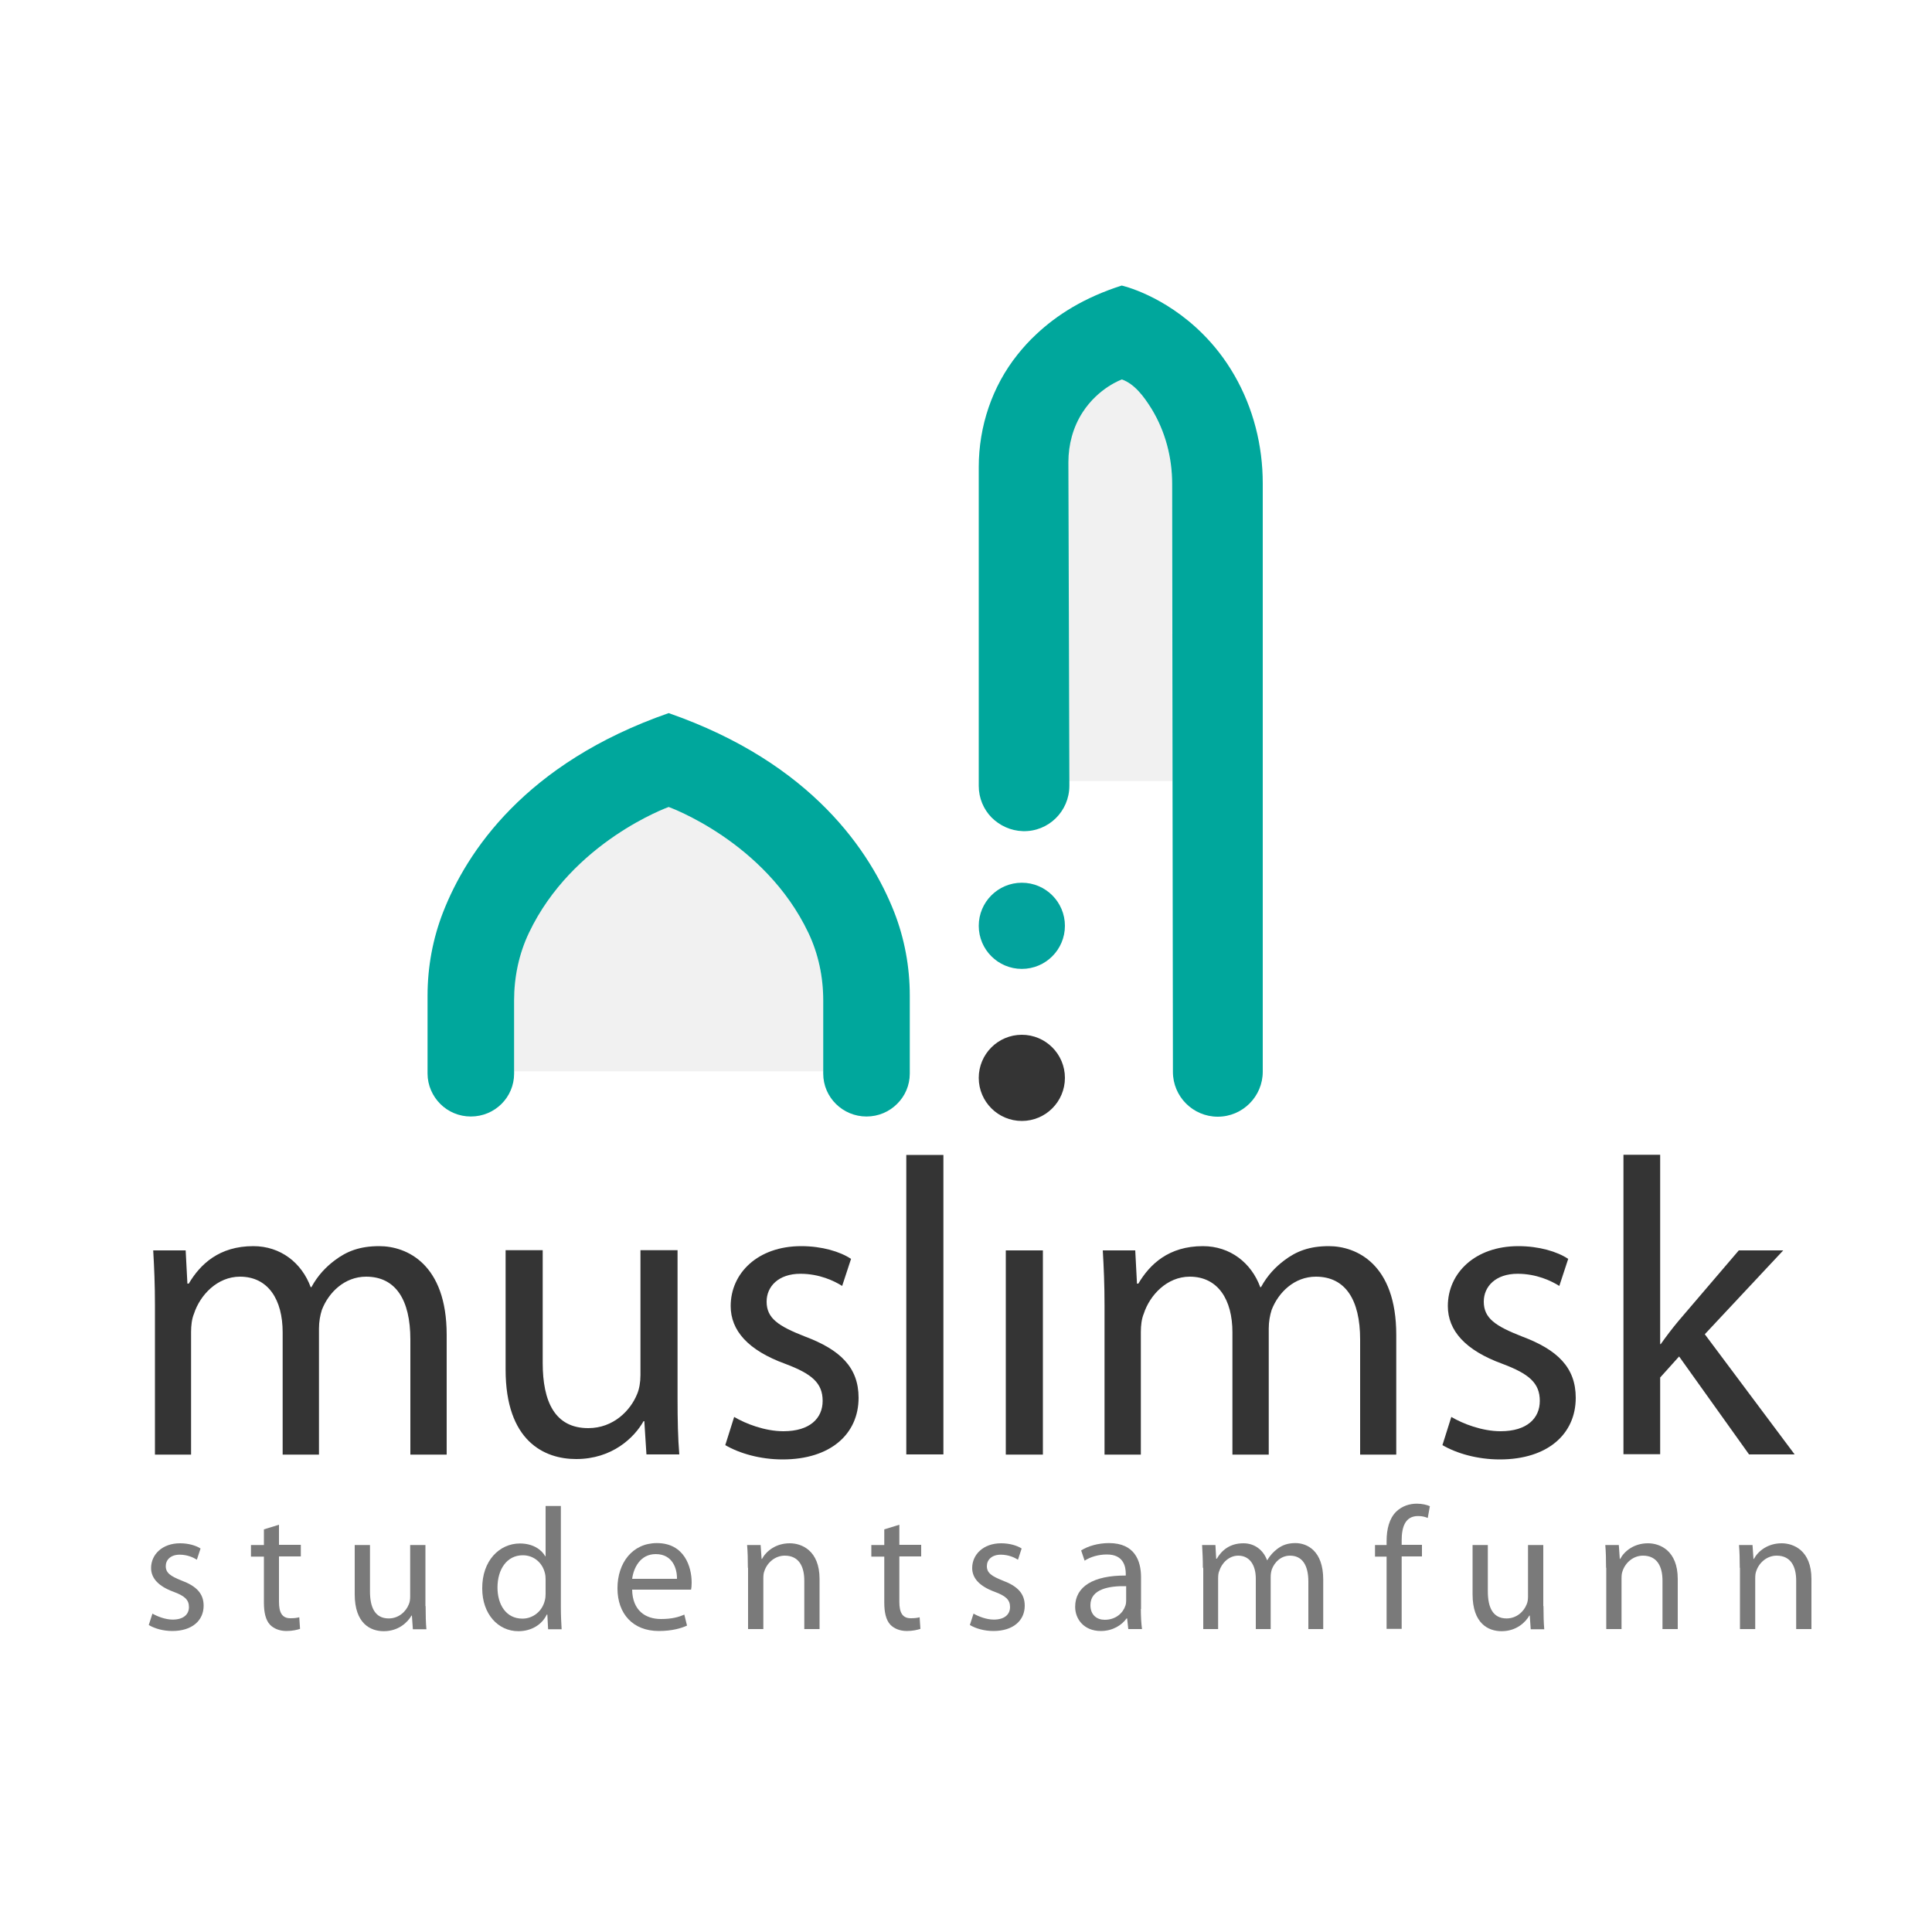 <?xml version="1.0" encoding="utf-8"?>
<!-- Generator: Adobe Illustrator 27.1.1, SVG Export Plug-In . SVG Version: 6.00 Build 0)  -->
<svg version="1.1" id="Layer_1" xmlns="http://www.w3.org/2000/svg" xmlns:xlink="http://www.w3.org/1999/xlink" x="0px" y="0px"
	 viewBox="0 0 1000 1000" style="enable-background:new 0 0 1000 1000;" xml:space="preserve">
<style type="text/css">
	.st0{fill:#F1F1F1;}
	.st1{fill:#343434;}
	.st2{fill:#7A7A7A;}
	.st3{fill:#03A39D;}
	.st4{fill:#00A79C;}
</style>
<g>
	<path class="st0" d="M426.1,517.8v36.7h-160v-36.7c0-12.1,2.5-24.1,7.7-35c22.5-47.3,72.3-65.1,72.3-65.1s49.8,17.8,72.3,65.1
		C423.6,493.7,426.1,505.7,426.1,517.8z"/>
	<path class="st0" d="M606.8,404.3h-53.4l-0.5-165.2c0-9.1,2.4-18.1,7.3-25.7c8.3-12.9,20.4-17.1,20.4-17.1
		c6.4,2.3,11.3,8.5,15.4,15.3c7.1,11.7,10.6,25.1,10.6,38.8L606.8,404.3z"/>
	<path class="st1" d="M80.2,675.8c0-11.1-0.4-19.9-0.9-28.6h16.8l0.9,17.2h0.7c5.9-10,15.7-19.4,33.4-19.4
		c14.2,0,25.1,8.7,29.7,21.2h0.4c3.3-6.1,7.6-10.5,12-13.8c6.3-4.8,13.1-7.4,23.1-7.4c14.2,0,34.9,9.2,34.9,45.9v62h-18.8v-59.6
		c0-20.5-7.6-32.5-22.9-32.5c-11.1,0-19.4,8.1-22.9,17.2c-0.9,2.8-1.5,6.1-1.5,9.6v65.3h-18.8v-63.3c0-16.8-7.4-28.8-22.1-28.8
		c-11.8,0-20.7,9.6-23.8,19.2c-1.1,2.6-1.5,6.1-1.5,9.4v63.5H80.2V675.8z"/>
	<path class="st1" d="M350.7,723.8c0,11.1,0.2,20.7,0.9,29h-17l-1.1-17.2h-0.4c-4.8,8.5-16.2,19.6-34.9,19.6
		c-16.6,0-36.5-9.4-36.5-46.3v-61.8h19.2v58.3c0,20.1,6.3,33.8,23.6,33.8c12.9,0,21.8-9,25.3-17.7c1.1-2.6,1.7-6.1,1.7-9.8v-64.6
		h19.2V723.8z"/>
	<path class="st1" d="M380,733.4c5.9,3.5,15.9,7.4,25.5,7.4c13.8,0,20.3-6.8,20.3-15.7c0-9.2-5.5-14-19.4-19.2
		c-19.2-7-28.2-17.2-28.2-29.9c0-17,14-31,36.5-31c10.7,0,20.1,2.8,25.8,6.6l-4.6,14c-4.1-2.6-11.8-6.3-21.6-6.3
		c-11.4,0-17.5,6.6-17.5,14.4c0,8.7,6.1,12.7,19.9,18.1c18.1,6.8,27.7,15.9,27.7,31.7c0,18.8-14.6,31.9-39.3,31.9
		c-11.6,0-22.3-3.1-29.7-7.4L380,733.4z"/>
	<path class="st1" d="M469.1,597.8h19.2v155h-19.2V597.8z"/>
	<path class="st1" d="M520.6,752.9V647.2h19.2v105.7H520.6z"/>
	<path class="st1" d="M571.7,675.8c0-11.1-0.4-19.9-0.9-28.6h16.8l0.9,17.2h0.7c5.9-10,15.7-19.4,33.4-19.4
		c14.2,0,25.1,8.7,29.7,21.2h0.4c3.3-6.1,7.6-10.5,12-13.8c6.3-4.8,13.1-7.4,23.1-7.4c14.2,0,34.9,9.2,34.9,45.9v62H704v-59.6
		c0-20.5-7.6-32.5-22.9-32.5c-11.1,0-19.4,8.1-22.9,17.2c-0.9,2.8-1.5,6.1-1.5,9.6v65.3h-18.8v-63.3c0-16.8-7.4-28.8-22.1-28.8
		c-11.8,0-20.7,9.6-23.8,19.2c-1.1,2.6-1.5,6.1-1.5,9.4v63.5h-18.8V675.8z"/>
	<path class="st1" d="M751.2,733.4c5.9,3.5,15.9,7.4,25.5,7.4c13.8,0,20.3-6.8,20.3-15.7c0-9.2-5.5-14-19.4-19.2
		c-19.2-7-28.2-17.2-28.2-29.9c0-17,14-31,36.5-31c10.7,0,20.1,2.8,25.8,6.6l-4.6,14c-4.1-2.6-11.8-6.3-21.6-6.3
		c-11.4,0-17.5,6.6-17.5,14.4c0,8.7,6.1,12.7,19.9,18.1c18.1,6.8,27.7,15.9,27.7,31.7c0,18.8-14.6,31.9-39.3,31.9
		c-11.6,0-22.3-3.1-29.7-7.4L751.2,733.4z"/>
	<path class="st1" d="M859.2,695.7h0.4c2.6-3.7,6.1-8.3,9.2-12l31.2-36.5H923l-40.6,43.4l46.5,62.2h-23.6l-36.2-50.7l-9.8,10.9v39.7
		h-19v-155h19V695.7z"/>
	<path class="st2" d="M78.9,835.2c2.4,1.4,6.6,3.1,10.5,3.1c5.7,0,8.4-2.8,8.4-6.5c0-3.8-2.3-5.8-8-7.9c-7.9-2.9-11.6-7.1-11.6-12.3
		c0-7,5.8-12.8,15-12.8c4.4,0,8.3,1.2,10.6,2.7l-1.9,5.8c-1.7-1.1-4.9-2.6-8.9-2.6c-4.7,0-7.2,2.7-7.2,5.9c0,3.6,2.5,5.2,8.2,7.5
		c7.5,2.8,11.4,6.6,11.4,13c0,7.7-6,13.1-16.2,13.1c-4.8,0-9.2-1.3-12.2-3.1L78.9,835.2z"/>
	<path class="st2" d="M144.4,789.2v10.4h11.3v6h-11.3v23.5c0,5.4,1.5,8.5,5.9,8.5c2.2,0,3.4-0.2,4.6-0.5l0.4,6c-1.5,0.5-4,1.1-7,1.1
		c-3.7,0-6.7-1.3-8.6-3.3c-2.2-2.4-3.1-6.3-3.1-11.4v-23.8h-6.7v-6h6.7v-8.1L144.4,789.2z"/>
	<path class="st2" d="M220.3,831.3c0,4.6,0.1,8.6,0.4,12h-7l-0.5-7.1h-0.2c-2,3.5-6.7,8.1-14.4,8.1c-6.8,0-15-3.9-15-19.1v-25.5h7.9
		v24c0,8.3,2.6,14,9.7,14c5.3,0,9-3.7,10.4-7.3c0.5-1.1,0.7-2.5,0.7-4.1v-26.6h7.9V831.3z"/>
	<path class="st2" d="M290.3,779.3V832c0,3.9,0.2,8.3,0.4,11.3h-7l-0.4-7.6H283c-2.3,4.9-7.6,8.6-14.7,8.6
		c-10.5,0-18.7-8.9-18.7-22.1c-0.1-14.5,9-23.3,19.5-23.3c6.8,0,11.2,3.2,13.1,6.6h0.2v-26H290.3z M282.4,817.4c0-1-0.1-2.3-0.4-3.3
		c-1.2-5-5.5-9.1-11.4-9.1c-8.2,0-13.1,7.2-13.1,16.7c0,8.8,4.4,16.1,12.9,16.1c5.3,0,10.2-3.6,11.6-9.4c0.3-1.1,0.4-2.2,0.4-3.4
		V817.4z"/>
	<path class="st2" d="M327.2,822.9c0.2,10.7,6.9,15.1,14.9,15.1c5.7,0,9.2-1,12.1-2.3l1.4,5.7c-2.8,1.3-7.6,2.8-14.6,2.8
		c-13.4,0-21.4-8.9-21.4-22.1c0-13.1,7.7-23.4,20.4-23.4c14.3,0,18,12.4,18,20.4c0,1.6-0.1,2.8-0.3,3.7H327.2z M350.4,817.2
		c0.1-5-2.1-12.8-11-12.8c-8.1,0-11.5,7.3-12.2,12.8H350.4z"/>
	<path class="st2" d="M387.1,811.5c0-4.6-0.1-8.2-0.4-11.8h7l0.5,7.2h0.2c2.2-4.1,7.2-8.1,14.4-8.1c6,0,15.4,3.6,15.4,18.5v25.9
		h-7.9v-25.1c0-7-2.6-12.9-10.1-12.9c-5.1,0-9.2,3.7-10.6,8.1c-0.4,1-0.5,2.3-0.5,3.7v26.2h-7.9V811.5z"/>
	<path class="st2" d="M465.5,789.2v10.4h11.3v6h-11.3v23.5c0,5.4,1.5,8.5,5.9,8.5c2.2,0,3.4-0.2,4.6-0.5l0.4,6c-1.5,0.5-4,1.1-7,1.1
		c-3.7,0-6.7-1.3-8.6-3.3c-2.2-2.4-3.1-6.3-3.1-11.4v-23.8H451v-6h6.7v-8.1L465.5,789.2z"/>
	<path class="st2" d="M503.9,835.2c2.4,1.4,6.6,3.1,10.5,3.1c5.7,0,8.4-2.8,8.4-6.5c0-3.8-2.3-5.8-8-7.9
		c-7.9-2.9-11.6-7.1-11.6-12.3c0-7,5.8-12.8,15-12.8c4.4,0,8.3,1.2,10.6,2.7l-1.9,5.8c-1.7-1.1-4.9-2.6-8.9-2.6
		c-4.7,0-7.2,2.7-7.2,5.9c0,3.6,2.5,5.2,8.2,7.5c7.5,2.8,11.4,6.6,11.4,13c0,7.7-6,13.1-16.2,13.1c-4.8,0-9.2-1.3-12.2-3.1
		L503.9,835.2z"/>
	<path class="st2" d="M590.5,832.8c0,3.8,0.2,7.5,0.6,10.4h-7.1l-0.6-5.5h-0.3c-2.4,3.4-7.1,6.5-13.3,6.5c-8.8,0-13.3-6.2-13.3-12.5
		c0-10.5,9.4-16.3,26.2-16.2v-0.9c0-3.5-1-10.1-9.9-10c-4.1,0-8.4,1.2-11.4,3.2l-1.8-5.3c3.6-2.3,8.9-3.8,14.4-3.8
		c13.3,0,16.6,9.1,16.6,17.7V832.8z M582.9,821c-8.6-0.2-18.5,1.4-18.5,9.8c0,5.2,3.4,7.6,7.4,7.6c5.8,0,9.5-3.6,10.7-7.3
		c0.3-0.9,0.4-1.8,0.4-2.5V821z"/>
	<path class="st2" d="M622.6,811.5c0-4.6-0.2-8.2-0.4-11.8h6.9l0.4,7.1h0.3c2.4-4.1,6.5-8,13.8-8c5.9,0,10.3,3.6,12.2,8.7h0.2
		c1.4-2.5,3.2-4.3,5-5.7c2.6-2,5.4-3.1,9.5-3.1c5.9,0,14.4,3.8,14.4,18.9v25.6h-7.7v-24.6c0-8.5-3.2-13.4-9.5-13.4
		c-4.6,0-8,3.3-9.4,7.1c-0.4,1.2-0.6,2.5-0.6,4v26.9h-7.7v-26.1c0-6.9-3.1-11.9-9.1-11.9c-4.9,0-8.6,4-9.8,7.9
		c-0.5,1.1-0.6,2.5-0.6,3.9v26.2h-7.7V811.5z"/>
	<path class="st2" d="M717.7,843.2v-37.5h-6v-6h6v-2.1c0-6.1,1.4-11.7,5-15.2c3-2.9,6.9-4.1,10.6-4.1c2.9,0,5.2,0.6,6.8,1.3
		l-1.1,6.1c-1.2-0.5-2.7-1-5-1c-6.8,0-8.5,5.9-8.5,12.6v2.3h10.5v6h-10.5v37.5H717.7z"/>
	<path class="st2" d="M798.9,831.3c0,4.6,0.1,8.6,0.4,12h-7l-0.5-7.1h-0.2c-2,3.5-6.7,8.1-14.4,8.1c-6.8,0-15-3.9-15-19.1v-25.5h7.9
		v24c0,8.3,2.6,14,9.7,14c5.3,0,9-3.7,10.4-7.3c0.5-1.1,0.7-2.5,0.7-4.1v-26.6h7.9V831.3z"/>
	<path class="st2" d="M831.3,811.5c0-4.6-0.1-8.2-0.4-11.8h7l0.5,7.2h0.2c2.2-4.1,7.2-8.1,14.4-8.1c6,0,15.4,3.6,15.4,18.5v25.9
		h-7.9v-25.1c0-7-2.6-12.9-10.1-12.9c-5.1,0-9.2,3.7-10.6,8.1c-0.4,1-0.5,2.3-0.5,3.7v26.2h-7.9V811.5z"/>
	<path class="st2" d="M900.5,811.5c0-4.6-0.1-8.2-0.4-11.8h7l0.5,7.2h0.2c2.2-4.1,7.2-8.1,14.4-8.1c6,0,15.4,3.6,15.4,18.5v25.9
		h-7.9v-25.1c0-7-2.6-12.9-10.1-12.9c-5.1,0-9.2,3.7-10.6,8.1c-0.4,1-0.5,2.3-0.5,3.7v26.2h-7.9V811.5z"/>
	<circle class="st1" cx="528.9" cy="557.9" r="22.3"/>
	<circle class="st3" cx="528.9" cy="479.2" r="22.3"/>
	<path class="st4" d="M470.9,515.3v40.4c0,6.1-2.5,11.7-6.6,15.7c-4,4-9.6,6.5-15.8,6.5c-12.3,0-22.4-9.9-22.4-22.2v-37.9
		c0-12.1-2.5-24.1-7.7-35c-22.5-47.3-72.3-65.1-72.3-65.1s-49.8,17.8-72.3,65.1c-5.2,10.9-7.7,22.9-7.7,35v37.9
		c0,12.3-10,22.2-22.4,22.2c-6.2,0-11.8-2.5-15.8-6.5c-4-4-6.6-9.6-6.6-15.7v-40.4c0-14.8,2.7-29.5,8.1-43.3
		c12.1-30.9,42.3-77,116.7-102.9c74.4,25.9,104.5,72,116.7,102.9C468.2,485.8,470.9,500.5,470.9,515.3z"/>
	<path class="st4" d="M653.6,250.2v304.5c0,12.8-10.4,23.3-23.3,23.3c-6.4,0-12.2-2.6-16.4-6.8c-4.2-4.2-6.8-10-6.8-16.4l-0.2-150.4
		l-0.2-153.9c0-13.7-3.5-27.1-10.6-38.8c-4.2-6.8-9-13-15.4-15.3c0,0-12.1,4.2-20.4,17.1c-4.9,7.6-7.3,16.6-7.3,25.7l0.5,165.2
		l0,2.3c0,13.2-10.8,23.9-24.1,23.5c-6.3-0.2-12-2.9-16.2-7.1c-4.1-4.2-6.6-10-6.6-16.3V241.8c0-21.1,6.9-41.8,20.1-58.3
		c2.8-3.5,6-7.1,9.7-10.5c10.5-9.9,24.7-19,44.2-25.2c0,0,21.8,4.8,42.1,25.2c5.7,5.7,11.3,12.7,16.2,21.2
		C648.7,211.2,653.6,230.6,653.6,250.2z"/>
</g>
</svg>
